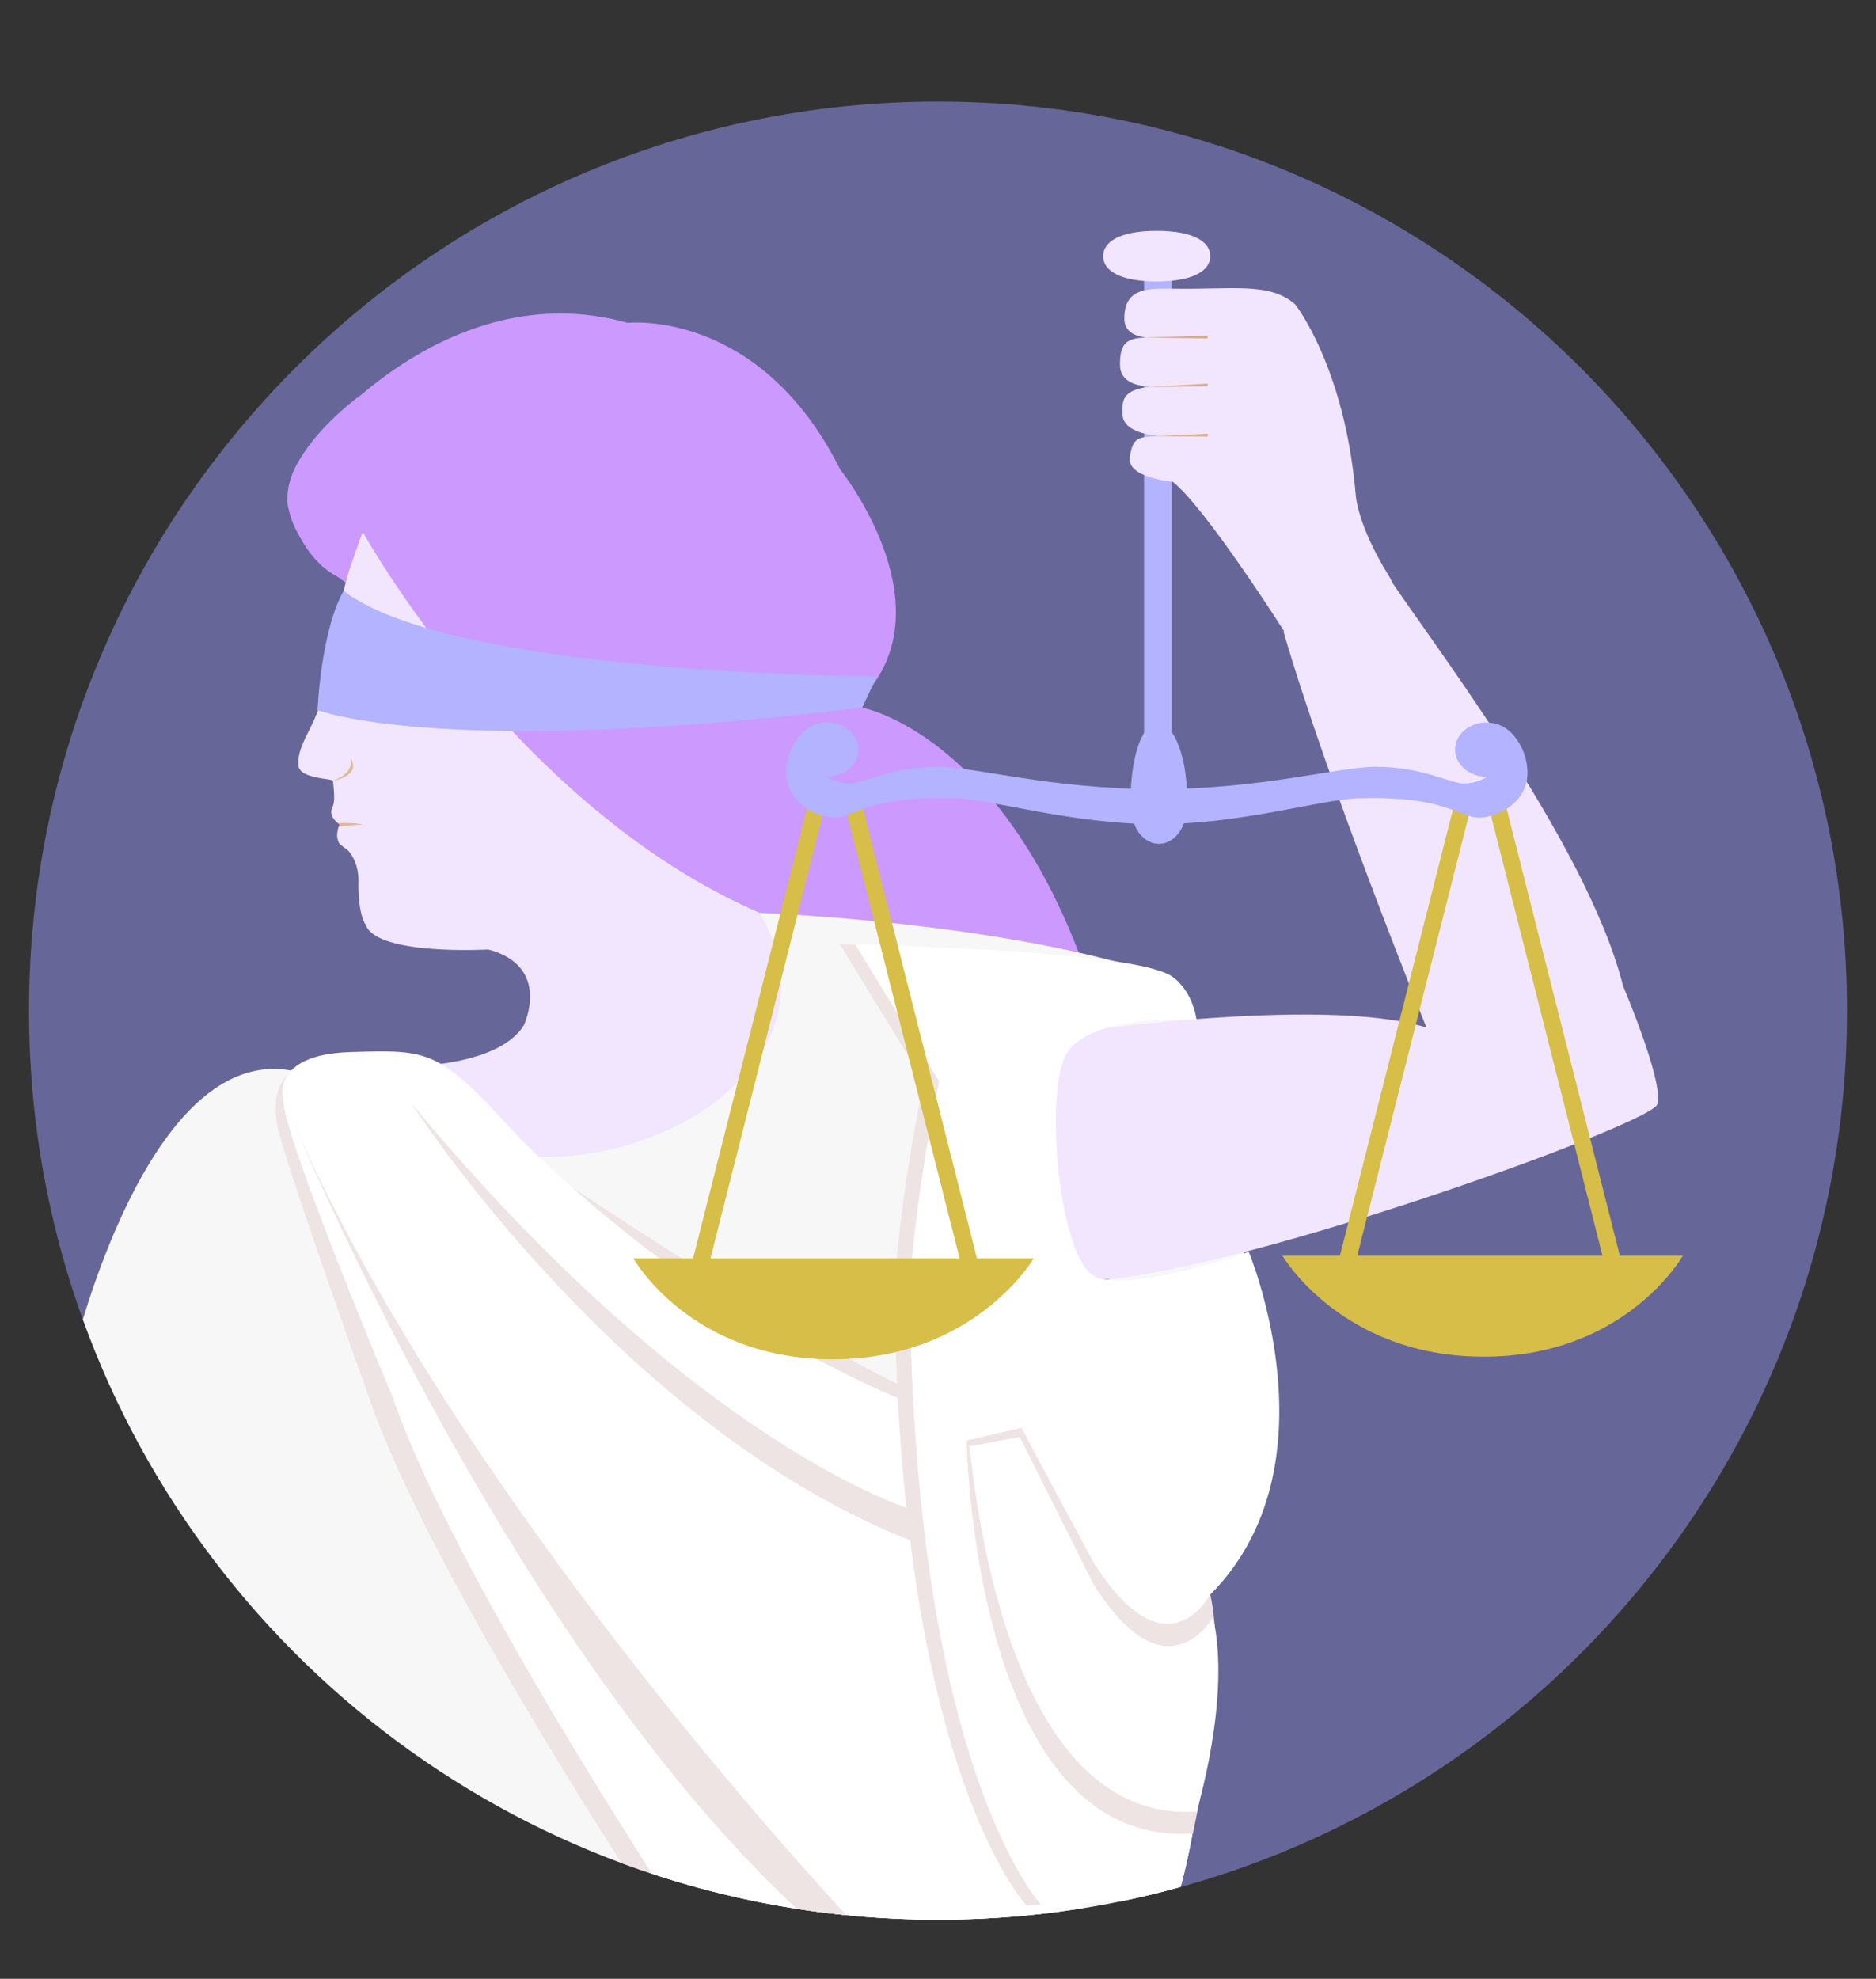 <svg width="512" height="540" xmlns="http://www.w3.org/2000/svg">

 <rect width="100%" height="100%" fill="#333333" stroke="none"/>

 <g>
  <title>background</title>
  <rect fill="none" id="canvas_background" height="542" width="514" y="-1" x="-1"/>
 </g>
 <g>
  <title>Layer 1</title>
  <path fill="#666699" id="svg_6" d="m504.08,275.807c0,-137.022 -111.069,-248.082 -248.075,-248.082c-137.013,0 -248.083,111.06 -248.083,248.082c0,137.001 111.07,248.07 248.083,248.07c137.006,0 248.075,-111.069 248.075,-248.07z" class="st75"/>
  <path fill="#cc99ff" id="svg_8" d="m99.308,162.109c0,0 -34,-18 -15,-40c0,0 37,-48 87,-34c0,0 36,-4 58,40c0,0 28,35 8,60l-2,5c0,0 38,7 61,72l-86,17l-111,-120z" class="st36"/>
  <path fill="#f2e6ff" id="svg_9" d="m108.306,291.109c0,0 27.334,0.666 34.668,-11.334c0,0 7.666,-16 -9.666,-20.666c0,0 -30.5,1.75 -33.5,-6.75c0,0 -2,-2.25 -2,-11.25c0,0 0.52,-4.605 -2.312,-8.438c-0.911,-1.232 -2.561,-1.809 -3,-2.688c-1.167,-2.334 0.188,-5 0.188,-5s-3.25,-2 -2,-4.625c0.553,-1.162 0.75,-2.5 0.172,-7.28c-0.078,-0.647 -9.172,-0.47 -9.422,-4.22c-0.389,-5.823 4.375,-10.084 6.541,-18.75c3.369,-13.48 4.325,-29.175 11,-45c0,0 41.334,75 108.334,104c0,0 27.941,25.653 19,48c-9.927,24.806 -77.338,48.003 -118.003,-5.999z" class="st29"/>
  <path fill="#f7f7f7" id="svg_11" d="m330.308,435.109c35,-35 8,-96 8,-96l-43,12l-5,-62l38,-7.5l-7,-14c-44,-16 -114,-18.5 -114,-18.5c20,34 -17,55 -17,55c-53,32 -111,-12 -111,-12c-30.612,-5.357 -49.51,44.338 -56.695,67.961c34.499,95.523 125.967,163.808 233.393,163.808c22.936,0 45.137,-3.127 66.219,-8.952c9.02,-32.935 8.083,-79.817 8.083,-79.817z" class="st74"/>
  <path fill="#f2e6ff" id="svg_12" d="m287.808,282.402c0,0 72.5,-11 101.5,-2c0,0 -27.002,-66.665 -39,-108c0,0 19.334,-30.002 28,-16s54.666,72.668 64.666,112.668c0,0 11.334,26.664 9.334,32.332c-2.002,5.666 -120,48 -156,48c0,0 -24.5,-63 -8.5,-67z" class="st29"/>
  <path fill="#efe4e4" id="svg_14" d="m134.212,309.372c-28.908,-29.84 -41.031,-19.582 -41.031,-19.582c-24.373,-2.682 -16.873,19.984 -16.873,19.984c5.333,18.667 24.334,71.402 24.334,71.402c12.352,36.369 49.949,97.477 68.949,127.223c26.91,10.002 56.021,15.478 86.414,15.478c11.311,0 22.439,-0.772 33.35,-2.239l-32.051,-138.596c-31.705,-11.191 -123.092,-73.67 -123.092,-73.67z" class="st52"/>
  <path fill="#ffffff" id="svg_16" d="m140.712,309.372c-21.071,-22.931 -23.071,-22.931 -45.071,-22.264c-22,0.666 -18.341,12.939 -18.341,12.939c0,10.258 29.842,81.129 29.842,81.129c12.775,37.615 52.555,101.692 70.834,130.165c24.537,8.124 50.767,12.535 78.029,12.535c13.436,0 26.617,-1.083 39.475,-3.14l-32.51,-132.303c-70.667,-23.998 -122.258,-79.061 -122.258,-79.061z" class="st97"/>
  <path fill="#efe4e4" id="svg_18" d="m255.315,258.834c-9.487,-0.532 -18.51,-0.905 -26.126,-1.166l22.951,37.44c-7,34 -8,56 -8,56c1,132 35.997,168.871 35.997,168.871l26.854,-1.358c3.57,-0.745 7.113,-1.563 10.625,-2.46c7.794,-38.991 -39.705,-256.061 -62.301,-257.327z" class="st52"/>
  <path fill="#ffffff" id="svg_20" d="m330.308,435.109c35,-35 10.5,-93.5 10.5,-93.5s-31.5,11 -41.5,7s-14,-46.5 -9,-59.5s36.25,-10.75 36.25,-10.75s-0.75,-7.5 -6.5,-11.75c-8.447,-6.243 -60.616,-8.049 -86.701,-8.94l22.951,37.44c-7,34 -8,56 -8,56c1,132 35.996,168.871 35.996,168.871l21.377,-1.082c5.586,-1.135 11.1,-2.469 16.543,-3.973c9.021,-32.934 8.084,-79.816 8.084,-79.816z" class="st97"/>
  <path fill="#efe4e4" id="svg_22" d="m217.413,520.884c4.487,0.701 9.014,1.287 13.578,1.744c-16.02,-17.291 -111.527,-122.66 -152.684,-220.52c0.001,0.001 58.631,143.723 139.106,218.776z" class="st52"/>
  <path fill="#efe4e4" id="svg_23" d="m112.308,301.109c0,0 57,89 138,120l-1,-9c0,0 -59,-17 -137,-111z" class="st52"/>
  <path fill="#efe4e4" id="svg_24" d="m330.308,435.109c0,0 -12,23 -32,-9c0,0 -17.5,-32.5 -19.5,-36.5l-15,3.5c0,0 1.75,111.25 61.75,107.25c0,0 9.75,-43.25 4.75,-65.25z" class="st52"/>
  <path fill="#ffffff" id="svg_25" d="m331.058,441.359c0,0 -12.75,22.75 -32.75,-9.25c0,0 -18,-36 -20,-40l-13.672,2.578c3.516,34.266 16.922,102.672 61.922,99.672c0,0 9.5,-31 4.5,-53z" class="st97"/>
  <path fill="#b3b3ff" id="svg_26" d="m239.308,184.609c0,0 -115.5,-0.334 -145.5,-23.334c0,0 -5.667,8.167 -7.167,32.5c0,0 33.667,13.334 148.667,-0.666l4,-8.5z" class="st68"/>
  <path fill="#e0b999" id="svg_27" d="m92.224,224.609c0,0 5.167,-0.167 6.75,0.416c0,0 -6.375,0.334 -6.541,0.709c0,0 0.583,-0.625 -0.209,-1.125z" class="st10"/>
  <path fill="#e0b999" id="svg_28" d="m90.854,213.078c0,0 7.974,-1.241 4.786,-6.304c0.001,0.001 1.584,4.001 -4.786,6.304z" class="st10"/>
  <rect fill="#b3b3ff" id="svg_31" y="69.859" x="312.237" width="7.537" height="150.25" class="st130"/>
  <path fill="#b3b3ff" id="svg_32" d="m308.556,218.943c0,15.105 15.48,15.105 15.48,0s-4.842,-21.863 -8.031,-21.863c-3.189,-0.001 -7.449,6.757 -7.449,21.863z" class="st130"/>
  <path fill="#f2e6ff" id="svg_33" d="m330.308,69.902c0,3.811 -4.371,6.901 -14.625,6.901c-10.256,0 -14.625,-3.091 -14.625,-6.901c0,-3.812 4.369,-6.902 14.625,-6.902c10.254,-0.001 14.625,3.089 14.625,6.902z" class="st80"/>
  <path fill="#d6be48" id="svg_36" d="m367.508,347.167c-0.292,0 -0.586,-0.055 -0.872,-0.172c-1.188,-0.481 -1.758,-1.834 -1.275,-3.021l31.307,-123.609c0.482,-1.187 1.838,-1.756 3.021,-1.275c1.188,0.481 1.758,1.834 1.275,3.021l-31.307,123.609c-0.366,0.9 -1.234,1.447 -2.149,1.447z" class="st114"/>
  <path fill="#d6be48" id="svg_38" d="m440.271,347.167c0.291,0 0.586,-0.055 0.872,-0.172c1.187,-0.481 1.758,-1.834 1.276,-3.021l-31.309,-123.61c-0.482,-1.187 -1.837,-1.756 -3.021,-1.275c-1.187,0.481 -1.759,1.834 -1.276,3.021l31.309,123.609c0.365,0.901 1.232,1.448 2.149,1.448z" class="st114"/>
  <path fill="#d6be48" id="svg_39" d="m350.01,342.691l109.27,0c0,0 -15.5,27.539 -54.345,27.539s-54.925,-27.539 -54.925,-27.539z" class="st114"/>
  <path fill="#b3b3ff" id="svg_40" d="m412.185,199.693c0.002,0.023 0.001,0.047 0.003,0.071c-1.568,-1.597 -3.901,-2.611 -6.511,-2.611c-4.723,0 -8.552,3.315 -8.552,7.403c0,4.09 3.829,7.404 8.552,7.404c0.114,0 0.226,-0.01 0.338,-0.014c-1.935,1.167 -4.194,1.851 -6.619,1.851c-3.575,0 -11.156,-4.542 -23.964,-4.542c-10.146,0 -30.72,6.088 -59.716,6.088l0,9.566c23.24,0 44.627,-6.733 54.885,-7.054c18.979,-0.593 24.737,2.899 30.342,4.831s15.943,-2.887 15.943,-11.692c0,-4.418 -1.798,-8.415 -4.701,-11.301z" class="st130"/>
  <path fill="#d6be48" id="svg_43" d="m264.631,347.167c0.29,0 0.586,-0.055 0.872,-0.172c1.186,-0.481 1.758,-1.834 1.275,-3.021l-31.307,-123.609c-0.482,-1.187 -1.838,-1.756 -3.021,-1.275c-1.188,0.481 -1.758,1.834 -1.277,3.021l31.309,123.609c0.366,0.9 1.233,1.447 2.149,1.447z" class="st114"/>
  <path fill="#d6be48" id="svg_45" d="m191.161,347.167c-0.291,0 -0.586,-0.055 -0.872,-0.172c-1.187,-0.481 -1.759,-1.834 -1.276,-3.021l31.309,-123.609c0.482,-1.187 1.837,-1.756 3.021,-1.275c1.187,0.481 1.759,1.834 1.276,3.021l-31.309,123.609c-0.366,0.9 -1.234,1.447 -2.149,1.447z" class="st114"/>
  <path fill="#d6be48" id="svg_46" d="m282.128,343.398l-109.27,0c0,0 15.5,27.539 54.346,27.539c38.845,0 54.924,-27.539 54.924,-27.539z" class="st114"/>
  <path fill="#b3b3ff" id="svg_47" d="m219.247,199.693c-0.002,0.023 -0.001,0.047 -0.003,0.071c1.567,-1.597 3.901,-2.611 6.511,-2.611c4.723,0 8.552,3.315 8.552,7.403c0,4.09 -3.829,7.404 -8.552,7.404c-0.114,0 -0.226,-0.01 -0.338,-0.014c1.935,1.167 4.194,1.851 6.619,1.851c3.575,0 11.155,-4.542 23.963,-4.542c10.146,0 30.721,6.088 59.717,6.088l0,9.566c-23.24,0 -44.628,-6.733 -54.885,-7.054c-18.979,-0.593 -24.737,2.899 -30.342,4.831s-15.943,-2.887 -15.943,-11.692c0,-4.418 1.798,-8.415 4.701,-11.301z" class="st130"/>
  <path fill="#f2e6ff" id="svg_48" d="m351.015,173.109c0,0 -22,-34.667 -31,-41.667c0,0 -12.5,-1.001 -11.667,-6.667c0.826,-5.615 2.333,-5.5 8.167,-5.833c0,0 -10.167,-0.333 -10.167,-6c0,-3.333 -0.917,-7.583 11.583,-7.583c0,0 -12.082,1.75 -12.25,-5.584c-0.147,-6.507 2.084,-7.666 8,-7.666c0,0 -6.833,0.25 -6.833,-5.167c0,-7.849 5.438,-8.31 12.667,-8.167c16.833,0.334 27,-1.916 34,4.334c0,0 13.5,17 16.5,52c0,0 0.334,7.998 9,22s-17.5,26.5 -28,16z" class="st29"/>
  <polygon fill="#d6ac8a" id="svg_49" points="329.641,91.609 311.724,92.109 329.558,92.359 " class="st122"/>
  <polygon fill="#d6ac8a" id="svg_50" points="329.641,104.692 313.141,105.609 329.558,105.442 " class="st122"/>
  <polygon fill="#d6ac8a" id="svg_51" points="329.641,118.359 314.808,119.025 329.558,119.109 " class="st122"/>
  <path fill="#cc99ff" id="svg_52" d="m98.974,145.109c0,0 -9.416,-27.25 -0.916,-37c0,0 -21.5,15.5 -19.5,30c0,0 3.5,15.75 15.75,20.25l4.666,-13.25z" class="st137"/>
 </g>
</svg>